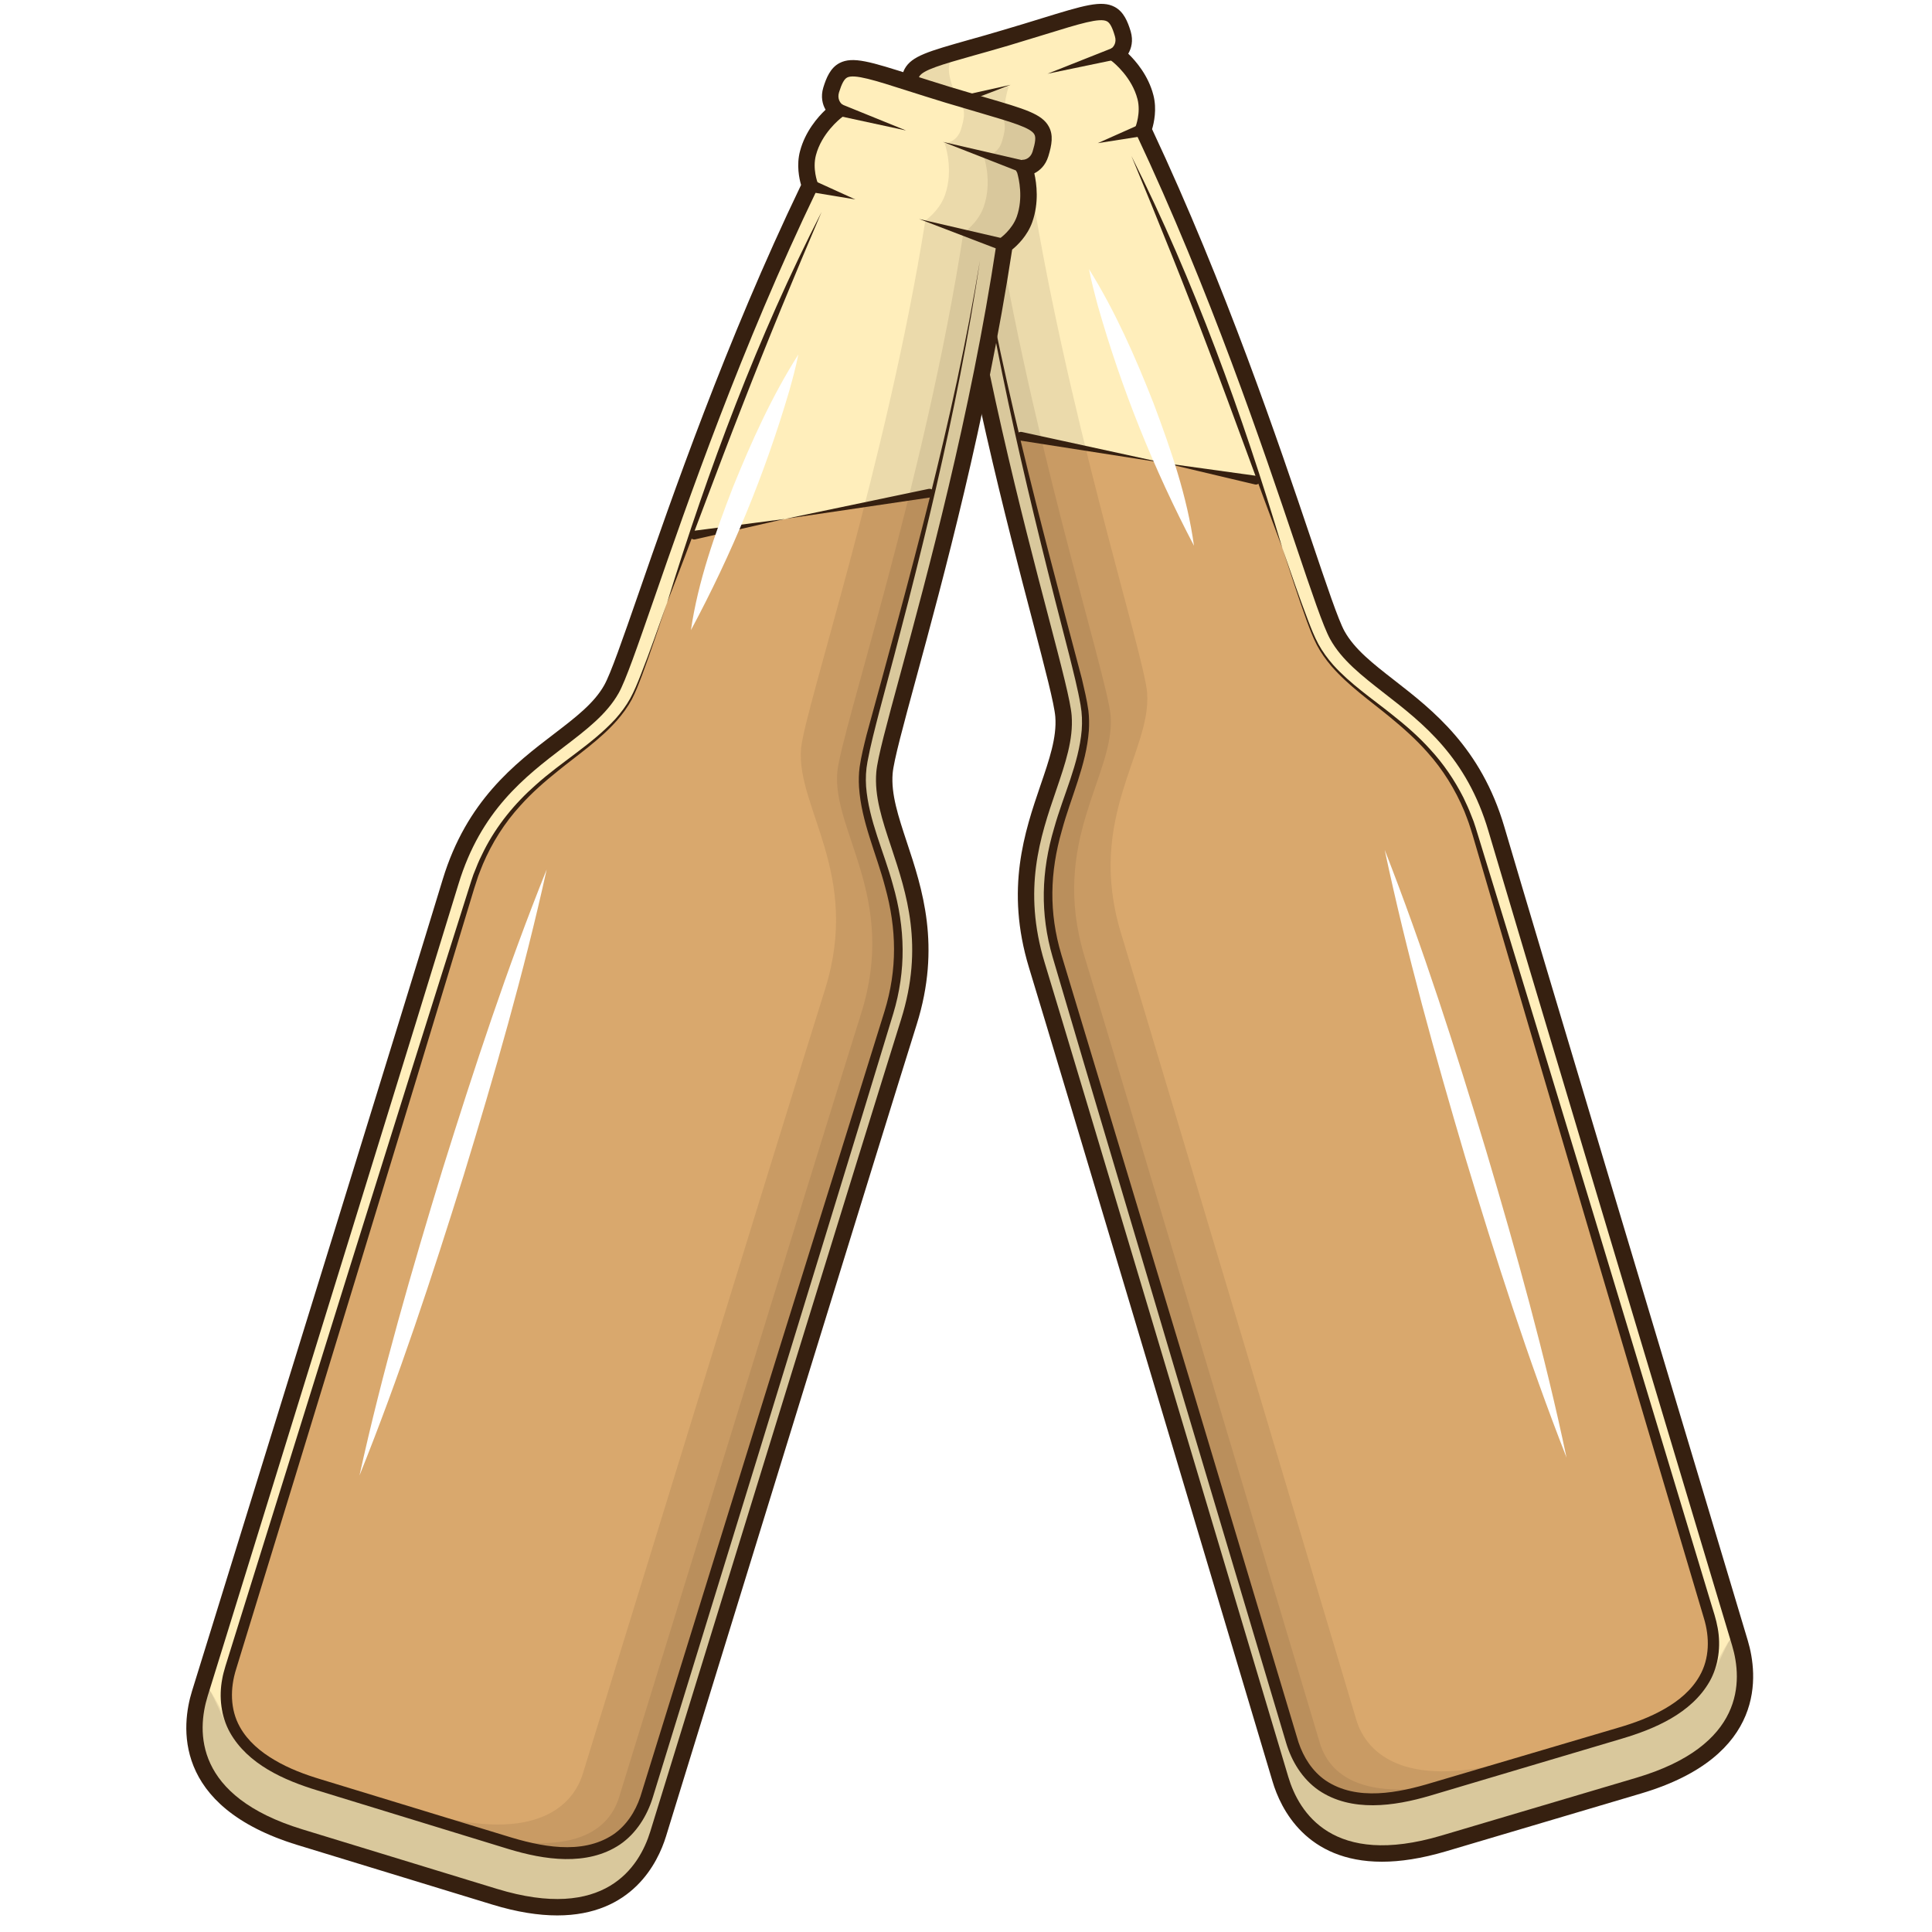 <svg xmlns="http://www.w3.org/2000/svg" xmlns:xlink="http://www.w3.org/1999/xlink" width="128" zoomAndPan="magnify" viewBox="0 0 96 96" height="128" preserveAspectRatio="xMidYMid meet" version="1.0"><defs><filter x="0%" y="0%" width="100%" height="100%" id="2e8de1cf8b"><feColorMatrix values="0 0 0 0 1 0 0 0 0 1 0 0 0 0 1 0 0 0 1 0" color-interpolation-filters="sRGB"/></filter><mask id="86d572d1f8"><g filter="url(#2e8de1cf8b)"><rect x="-9.6" width="115.2" fill="#000000" y="-9.6" height="115.2" fill-opacity="0.1"/></g></mask><clipPath id="e1e3c846a2"><path d="M 0.039 0.398 L 39.879 0.398 L 39.879 84.398 L 0.039 84.398 Z M 0.039 0.398 " clip-rule="nonzero"/></clipPath><clipPath id="07eb997ce6"><rect x="0" width="40" y="0" height="85"/></clipPath><mask id="7b81081741"><g filter="url(#2e8de1cf8b)"><rect x="-9.6" width="115.2" fill="#000000" y="-9.6" height="115.2" fill-opacity="0.1"/></g></mask><clipPath id="eac8628cb7"><path d="M 0.039 1 L 39.879 1 L 39.879 85.398 L 0.039 85.398 Z M 0.039 1 " clip-rule="nonzero"/></clipPath><clipPath id="4a7cb831d6"><rect x="0" width="40" y="0" height="86"/></clipPath><mask id="1ac66619a7"><g filter="url(#2e8de1cf8b)"><rect x="-9.6" width="115.2" fill="#000000" y="-9.6" height="115.2" fill-opacity="0.1"/></g></mask><clipPath id="c734ca188a"><path d="M 0.602 0.559 L 4.199 0.559 L 4.199 5.602 L 0.602 5.602 Z M 0.602 0.559 " clip-rule="nonzero"/></clipPath><clipPath id="d5b7797de0"><rect x="0" width="5" y="0" height="6"/></clipPath><mask id="050b3e2af0"><g filter="url(#2e8de1cf8b)"><rect x="-9.6" width="115.2" fill="#000000" y="-9.6" height="115.2" fill-opacity="0.1"/></g></mask><clipPath id="af5f6496c9"><path d="M 0.602 0.078 L 6.121 0.078 L 6.121 5.602 L 0.602 5.602 Z M 0.602 0.078 " clip-rule="nonzero"/></clipPath><clipPath id="fbd8391306"><rect x="0" width="7" y="0" height="6"/></clipPath><mask id="076ed19236"><g filter="url(#2e8de1cf8b)"><rect x="-9.6" width="115.2" fill="#000000" y="-9.6" height="115.2" fill-opacity="0.1"/></g></mask><clipPath id="a0933eced5"><path d="M 0.121 0.16 L 3.48 0.16 L 3.48 3.762 L 0.121 3.762 Z M 0.121 0.16 " clip-rule="nonzero"/></clipPath><clipPath id="f459f17194"><rect x="0" width="4" y="0" height="4"/></clipPath><mask id="fca4eb62d3"><g filter="url(#2e8de1cf8b)"><rect x="-9.6" width="115.2" fill="#000000" y="-9.6" height="115.2" fill-opacity="0.1"/></g></mask><clipPath id="f976f97036"><path d="M 0.359 0.281 L 41 0.281 L 41 84 L 0.359 84 Z M 0.359 0.281 " clip-rule="nonzero"/></clipPath><clipPath id="d184ae46f9"><rect x="0" width="42" y="0" height="85"/></clipPath><mask id="4005fbde88"><g filter="url(#2e8de1cf8b)"><rect x="-9.6" width="115.2" fill="#000000" y="-9.6" height="115.2" fill-opacity="0.1"/></g></mask><clipPath id="3203ead3bb"><path d="M 0.359 0.801 L 41 0.801 L 41 85 L 0.359 85 Z M 0.359 0.801 " clip-rule="nonzero"/></clipPath><clipPath id="0500336ea0"><rect x="0" width="42" y="0" height="86"/></clipPath><mask id="32659671fb"><g filter="url(#2e8de1cf8b)"><rect x="-9.6" width="115.2" fill="#000000" y="-9.6" height="115.2" fill-opacity="0.1"/></g></mask><clipPath id="bdd05bad1d"><path d="M 0.52 0.441 L 4.359 0.441 L 4.359 5.238 L 0.52 5.238 Z M 0.52 0.441 " clip-rule="nonzero"/></clipPath><clipPath id="b56ea07727"><rect x="0" width="5" y="0" height="6"/></clipPath><mask id="cc1410f7e7"><g filter="url(#2e8de1cf8b)"><rect x="-9.6" width="115.2" fill="#000000" y="-9.6" height="115.2" fill-opacity="0.1"/></g></mask><clipPath id="909e10eeb8"><path d="M 0.602 1 L 6.359 1 L 6.359 6.238 L 0.602 6.238 Z M 0.602 1 " clip-rule="nonzero"/></clipPath><clipPath id="2c8a66c948"><rect x="0" width="7" y="0" height="7"/></clipPath><mask id="7668e25796"><g filter="url(#2e8de1cf8b)"><rect x="-9.6" width="115.2" fill="#000000" y="-9.6" height="115.2" fill-opacity="0.1"/></g></mask><clipPath id="2f0b0c125c"><path d="M 0.48 0.039 L 4 0.039 L 4 3.641 L 0.48 3.641 Z M 0.48 0.039 " clip-rule="nonzero"/></clipPath><clipPath id="995562a691"><rect x="0" width="5" y="0" height="4"/></clipPath><mask id="f8911f0876"><g filter="url(#2e8de1cf8b)"><rect x="-9.6" width="115.2" fill="#000000" y="-9.6" height="115.2" fill-opacity="0.1"/></g></mask><clipPath id="a051f61aac"><path d="M 0.559 0.559 L 6 0.559 L 6 4.641 L 0.559 4.641 Z M 0.559 0.559 " clip-rule="nonzero"/></clipPath><clipPath id="f78354549e"><rect x="0" width="7" y="0" height="5"/></clipPath></defs><rect x="-9.6" width="115.2" fill="#ffffff" y="-9.6" height="115.2" fill-opacity="1"/><rect x="-9.6" width="115.2" fill="#ffffff" y="-9.6" height="115.2" fill-opacity="1"/><path fill="#ffeebb" d="M 51.52 47.957 C 49.711 42 53.078 38.629 52.844 35.59 C 52.684 33.547 48.926 22.117 47.113 9.32 C 47.113 9.32 46.406 8.832 46.129 8.031 C 45.867 7.262 45.93 6.5 46.023 6.012 C 45.797 5.547 45.574 5.016 45.539 4.906 L 45.539 4.898 C 45.07 3.34 46.211 2.887 47.656 2.453 L 52.59 0.977 C 54.043 0.543 55.18 0.039 55.727 1.863 C 55.766 1.988 55.867 2.574 55.922 3.109 C 56.266 3.469 56.723 4.062 56.918 4.832 C 57.129 5.652 56.805 6.445 56.805 6.445 L 56.809 6.445 C 62.324 18.145 65.457 29.758 66.449 31.555 C 67.922 34.227 72.594 35.211 74.355 41.188 C 76.328 47.891 85.914 79.824 86.457 81.641 C 87 83.457 87.16 87.027 81.426 88.727 L 71.73 91.602 C 65.996 93.301 64.168 90.227 63.625 88.41 C 63.082 86.594 53.555 54.645 51.52 47.957 Z M 51.52 47.957 " fill-opacity="1" fill-rule="nonzero"/><path fill="#d9a86d" d="M 53.117 39.508 C 53.586 38.137 54.031 36.836 53.926 35.508 C 53.867 34.73 53.449 33.133 52.754 30.484 C 52.148 28.18 51.352 25.129 50.551 21.641 C 50.551 21.641 59.859 23.383 62.602 23.949 C 63.02 25.16 63.391 26.266 63.719 27.234 C 64.594 29.828 65.121 31.395 65.496 32.074 C 66.141 33.246 67.227 34.09 68.375 34.984 C 70.211 36.414 72.293 38.035 73.309 41.492 C 74.965 47.105 81.41 68.598 84.02 77.297 C 84.516 78.949 84.844 80.047 84.934 80.34 C 85.492 82.211 85.203 84.727 80.633 86.082 L 70.938 88.957 C 66.371 90.309 64.746 88.363 64.188 86.492 C 64.098 86.199 63.77 85.102 63.277 83.445 C 60.68 74.746 54.266 53.246 52.562 47.645 C 51.512 44.195 52.363 41.707 53.117 39.508 Z M 53.117 39.508 " fill-opacity="1" fill-rule="nonzero"/><path fill="#362010" d="M 57.898 23.016 L 62.434 23.645 C 62.551 23.664 62.633 23.773 62.617 23.891 C 62.602 24.016 62.477 24.102 62.352 24.07 C 62.352 24.07 57.898 23.016 57.898 23.016 Z M 57.898 23.016 " fill-opacity="1" fill-rule="nonzero"/><path fill="#362010" d="M 50.777 21.465 L 57.898 23.016 L 50.695 21.891 C 50.406 21.836 50.484 21.41 50.777 21.465 Z M 50.777 21.465 " fill-opacity="1" fill-rule="nonzero"/><path fill="#362010" d="M 63.719 27.234 C 62.512 24.043 61.301 20.637 60.082 17.445 C 58.855 14.199 57.547 10.953 56.219 7.75 C 59.34 13.977 61.727 20.57 63.719 27.234 Z M 63.719 27.234 " fill-opacity="1" fill-rule="nonzero"/><path fill="#362010" d="M 48.324 10.09 C 49.574 18.09 51.691 25.91 53.758 33.73 C 53.879 34.246 54.008 34.777 54.082 35.312 C 54.121 35.641 54.125 35.973 54.105 36.301 C 53.977 38.031 53.211 39.609 52.766 41.258 C 52.164 43.344 52.113 45.344 52.738 47.434 C 54.551 53.461 57.566 63.402 59.383 69.449 C 60.734 73.941 63.188 82.145 64.52 86.57 C 64.773 87.324 65.207 88.012 65.867 88.469 C 67.422 89.516 69.496 89.086 71.184 88.574 C 73.695 87.832 77.859 86.602 80.41 85.848 C 81.203 85.617 82 85.324 82.715 84.91 C 83.414 84.512 84.055 83.98 84.449 83.281 C 84.953 82.41 84.957 81.352 84.664 80.402 C 81 68.094 76.789 53.836 73.176 41.5 C 73.176 41.5 73.082 41.199 73.082 41.199 C 73.082 41.199 72.984 40.898 72.984 40.898 L 72.875 40.602 C 72.836 40.504 72.801 40.406 72.762 40.309 C 72.316 39.238 71.695 38.234 70.922 37.375 C 70.359 36.738 69.723 36.172 69.066 35.633 C 68.082 34.824 67.012 34.082 66.164 33.109 C 65.887 32.785 65.633 32.434 65.434 32.051 C 65.234 31.668 65.09 31.27 64.938 30.867 C 64.504 29.664 64.117 28.449 63.719 27.234 C 64.137 28.441 64.547 29.652 65.004 30.844 C 65.156 31.238 65.312 31.637 65.512 32.008 C 65.715 32.379 65.969 32.723 66.246 33.039 C 67.105 33.992 68.172 34.707 69.172 35.508 C 69.844 36.039 70.496 36.602 71.07 37.242 C 71.727 37.953 72.277 38.766 72.715 39.629 C 72.848 39.906 72.996 40.223 73.105 40.516 C 73.105 40.516 73.223 40.816 73.223 40.816 C 73.223 40.816 73.324 41.121 73.324 41.121 C 77.07 53.297 81.328 67.449 85.008 79.633 C 85.008 79.633 85.195 80.246 85.195 80.246 C 85.258 80.457 85.312 80.676 85.352 80.898 C 85.516 81.789 85.398 82.762 84.945 83.559 C 84.039 85.133 82.234 85.906 80.574 86.398 C 80.574 86.398 75.656 87.859 75.656 87.859 C 74.379 88.238 72.305 88.855 71.047 89.23 C 69.281 89.75 67.145 90.062 65.523 88.957 C 64.715 88.398 64.18 87.52 63.906 86.598 C 62.617 82.273 60.156 74.02 58.84 69.609 C 57.051 63.543 54.078 53.613 52.305 47.559 C 51.676 45.402 51.738 43.293 52.379 41.148 C 52.832 39.52 53.605 37.965 53.75 36.277 C 53.781 35.863 53.766 35.449 53.695 35.043 C 53.551 34.215 53.336 33.387 53.133 32.566 C 51.211 25.156 49.383 17.676 48.324 10.09 Z M 48.324 10.09 " fill-opacity="1" fill-rule="nonzero"/><g mask="url(#86d572d1f8)"><g transform="matrix(1, 0, 0, 1, 47, 8)"><g clip-path="url(#07eb997ce6)"><g clip-path="url(#e1e3c846a2)"><path fill="#362010" d="M 4.52 39.957 C 2.711 34 6.078 30.629 5.844 27.59 C 5.684 25.547 1.926 14.117 0.113 1.32 L 2.16 0.711 C 3.934 12.969 8.039 25.625 8.188 27.578 C 8.41 30.516 5.141 33.777 6.891 39.535 C 8.855 45.992 18.059 76.855 18.582 78.609 C 19.109 80.363 21.102 81.852 26.664 80.203 L 36.074 77.129 C 37.664 76.66 38.504 73.754 39.285 73.07 C 39.297 74.461 41.621 78.594 34.426 80.727 L 24.73 83.602 C 18.996 85.301 17.168 82.227 16.625 80.41 C 16.082 78.594 6.555 46.645 4.52 39.957 Z M 4.52 39.957 " fill-opacity="1" fill-rule="nonzero"/></g></g></g></g><g mask="url(#7b81081741)"><g transform="matrix(1, 0, 0, 1, 47, 7)"><g clip-path="url(#4a7cb831d6)"><g clip-path="url(#eac8628cb7)"><path fill="#362010" d="M 4.52 40.957 C 2.711 35 6.078 31.629 5.844 28.59 C 5.684 26.547 1.926 15.117 0.113 2.32 L 4.059 1.148 C 5.875 13.215 9.852 25.496 10 27.422 C 10.223 30.355 6.953 33.617 8.703 39.375 C 10.664 45.832 19.867 76.695 20.391 78.449 C 20.918 80.207 22.965 82.02 28.531 80.367 L 36.074 78.129 C 38.164 77.34 38.504 74.754 39.285 74.07 C 39.297 75.461 41.621 79.594 34.426 81.727 L 29.148 83.293 L 28.984 83.34 L 24.73 84.602 C 18.996 86.301 17.168 83.227 16.625 81.41 C 16.082 79.594 6.555 47.645 4.52 40.957 Z M 4.52 40.957 " fill-opacity="1" fill-rule="nonzero"/></g></g></g></g><g mask="url(#1ac66619a7)"><g transform="matrix(1, 0, 0, 1, 45, 4)"><g clip-path="url(#d5b7797de0)"><g clip-path="url(#c734ca188a)"><path fill="#362010" d="M 1.16 1.477 L 3.195 0.875 C 3.195 0.875 2.723 2.145 3.164 3.426 C 3.438 4.23 4.145 4.715 4.145 4.715 L 2.215 5.289 L 2.113 5.32 C 2.113 5.32 1.406 4.832 1.129 4.031 C 0.688 2.746 1.16 1.477 1.16 1.477 Z M 1.16 1.477 " fill-opacity="1" fill-rule="nonzero"/></g></g></g></g><g mask="url(#050b3e2af0)"><g transform="matrix(1, 0, 0, 1, 45, 4)"><g clip-path="url(#fbd8391306)"><g clip-path="url(#af5f6496c9)"><path fill="#362010" d="M 1.16 1.477 L 5.121 0.305 C 5.121 0.305 4.652 1.574 5.09 2.855 C 5.367 3.656 6.074 4.145 6.074 4.145 L 2.215 5.289 L 2.113 5.32 C 2.113 5.32 1.406 4.832 1.129 4.031 C 0.688 2.746 1.16 1.477 1.16 1.477 Z M 1.16 1.477 " fill-opacity="1" fill-rule="nonzero"/></g></g></g></g><path fill="#ffffff" d="M 54.113 13.375 C 55.418 15.469 56.414 17.734 57.312 20.02 C 58.176 22.32 58.992 24.672 59.328 27.117 C 57.328 23.305 55.723 19.316 54.547 15.18 C 54.387 14.582 54.23 13.984 54.113 13.375 Z M 54.113 13.375 " fill-opacity="1" fill-rule="nonzero"/><path fill="#ffffff" d="M 68.805 42.23 C 70.723 47.129 72.324 52.145 73.844 57.176 C 75.34 62.211 76.758 67.281 77.84 72.426 C 75.922 67.527 74.32 62.516 72.801 57.484 C 71.312 52.445 69.895 47.375 68.805 42.23 Z M 68.805 42.23 " fill-opacity="1" fill-rule="nonzero"/><path fill="#362010" d="M 51.363 8.059 L 47.301 9.574 C 47.145 9.633 46.973 9.555 46.914 9.398 C 46.855 9.246 46.938 9.074 47.09 9.016 C 47.156 8.992 51.305 8.074 51.363 8.059 Z M 51.363 8.059 " fill-opacity="1" fill-rule="nonzero"/><path fill="#362010" d="M 56.789 6.762 L 54.547 7.113 L 56.617 6.191 C 57.043 6.031 57.23 6.664 56.789 6.762 Z M 56.789 6.762 " fill-opacity="1" fill-rule="nonzero"/><path fill="#362010" d="M 50.215 4.215 L 46.402 5.672 C 46.246 5.73 46.074 5.652 46.012 5.496 C 45.949 5.328 46.051 5.137 46.23 5.102 C 46.23 5.102 50.215 4.215 50.215 4.215 Z M 50.215 4.215 " fill-opacity="1" fill-rule="nonzero"/><path fill="#362010" d="M 55.434 2.961 L 52.051 3.664 L 55.262 2.391 C 55.668 2.254 55.852 2.855 55.434 2.961 Z M 55.434 2.961 " fill-opacity="1" fill-rule="nonzero"/><path fill="#362010" d="M 68.668 92.508 C 64.902 92.508 63.633 89.867 63.234 88.527 C 63.145 88.234 62.824 87.152 62.336 85.52 C 59.738 76.812 52.836 53.68 51.129 48.078 C 49.941 44.168 50.918 41.32 51.699 39.027 C 52.137 37.75 52.516 36.645 52.438 35.621 C 52.387 34.98 51.934 33.25 51.309 30.859 C 50.051 26.066 47.949 18.059 46.73 9.539 C 46.48 9.328 45.98 8.848 45.742 8.16 C 45.414 7.199 45.543 6.254 45.664 5.738 C 45.395 5.598 45.109 5.344 44.973 4.887 C 44.801 4.305 44.73 3.828 44.957 3.414 C 45.305 2.785 46.133 2.551 48.133 1.984 C 48.641 1.844 49.215 1.68 49.871 1.484 C 50.586 1.273 51.199 1.086 51.738 0.918 C 53.855 0.266 54.734 -0.004 55.387 0.344 C 55.836 0.582 56.035 1.07 56.184 1.562 C 56.32 2.031 56.215 2.406 56.062 2.668 C 56.445 3.039 57.062 3.754 57.312 4.73 C 57.492 5.43 57.34 6.105 57.246 6.418 C 60.906 14.215 63.551 22.059 65.137 26.762 C 65.926 29.102 66.496 30.797 66.805 31.359 C 67.305 32.262 68.227 32.98 69.297 33.812 C 71.211 35.301 73.59 37.156 74.746 41.074 C 76.398 46.691 83.332 69.805 85.945 78.508 C 86.434 80.148 86.762 81.23 86.848 81.523 C 87.344 83.188 87.824 87.254 81.543 89.117 L 71.848 91.992 C 70.629 92.352 69.574 92.508 68.668 92.508 Z M 46.512 5.711 C 46.426 6.008 46.195 6.961 46.516 7.898 C 46.742 8.559 47.34 8.98 47.344 8.988 C 47.438 9.051 47.5 9.152 47.516 9.262 C 48.727 17.797 50.836 25.848 52.098 30.656 C 52.758 33.18 53.195 34.844 53.25 35.559 C 53.34 36.75 52.938 37.926 52.473 39.289 C 51.688 41.582 50.801 44.184 51.91 47.84 C 53.617 53.449 60.52 76.582 63.117 85.289 C 63.605 86.922 63.926 88 64.016 88.297 C 64.547 90.07 66.238 92.805 71.613 91.211 L 81.309 88.336 C 86.684 86.742 86.598 83.531 86.066 81.758 C 85.977 81.461 85.652 80.379 85.16 78.742 C 82.551 70.039 75.617 46.922 73.961 41.301 C 72.883 37.633 70.711 35.941 68.793 34.453 C 67.652 33.562 66.668 32.797 66.09 31.75 C 65.746 31.121 65.195 29.488 64.363 27.02 C 62.777 22.312 60.125 14.441 56.453 6.648 C 56.391 6.539 56.379 6.41 56.426 6.293 C 56.43 6.285 56.695 5.605 56.523 4.93 C 56.246 3.848 55.363 3.129 55.258 3.047 C 55.25 3.039 55.242 3.035 55.234 3.031 C 55.098 2.918 55.043 2.73 55.109 2.566 C 55.141 2.484 55.199 2.414 55.273 2.367 C 55.32 2.32 55.5 2.125 55.398 1.797 C 55.27 1.355 55.152 1.137 55.004 1.059 C 54.648 0.871 53.645 1.18 51.98 1.695 C 51.438 1.863 50.82 2.051 50.105 2.266 C 49.441 2.461 48.863 2.625 48.355 2.766 C 46.797 3.207 45.855 3.477 45.676 3.805 C 45.594 3.945 45.621 4.199 45.758 4.656 C 45.855 4.984 46.109 5.055 46.176 5.066 C 46.266 5.062 46.352 5.09 46.422 5.141 C 46.566 5.246 46.629 5.43 46.574 5.598 C 46.559 5.637 46.539 5.676 46.512 5.711 Z M 46.125 5.07 C 46.113 5.07 46.098 5.074 46.086 5.078 C 46.098 5.074 46.113 5.07 46.125 5.07 Z M 46.195 5.066 Z M 55.355 2.328 C 55.344 2.332 55.328 2.336 55.316 2.344 C 55.328 2.336 55.344 2.332 55.355 2.328 Z M 55.355 2.328 " fill-opacity="1" fill-rule="nonzero"/><g mask="url(#076ed19236)"><g transform="matrix(1, 0, 0, 1, 45, 2)"><g clip-path="url(#f459f17194)"><g clip-path="url(#a0933eced5)"><path fill="#362010" d="M 3.273 0.367 C 2.121 0.785 1.98 1.148 2.289 2.191 C 2.473 2.801 3.016 2.891 3.098 2.891 C 3.102 2.895 3.105 2.898 3.105 2.902 L 1.184 3.473 C 1.203 3.484 0.566 3.445 0.363 2.77 C -0.07 1.309 0.383 1.188 3.273 0.367 Z M 3.273 0.367 " fill-opacity="1" fill-rule="nonzero"/></g></g></g></g><path fill="#ffeebb" d="M 45.164 50.781 C 47.027 44.836 43.691 41.438 43.949 38.398 C 44.125 36.355 47.988 24.961 49.914 12.18 C 49.914 12.18 50.625 11.699 50.906 10.902 C 51.176 10.137 51.121 9.371 51.031 8.883 C 51.262 8.422 51.488 7.895 51.523 7.781 L 51.527 7.773 C 52.008 6.219 50.871 5.754 49.43 5.309 L 44.508 3.789 C 43.059 3.344 41.926 2.828 41.363 4.652 C 41.324 4.777 41.219 5.359 41.16 5.895 C 40.812 6.25 40.352 6.84 40.148 7.605 C 39.93 8.426 40.246 9.223 40.246 9.223 L 40.242 9.223 C 34.625 20.871 31.387 32.457 30.379 34.246 C 28.883 36.906 24.203 37.852 22.391 43.812 C 20.359 50.496 10.488 82.344 9.93 84.156 C 9.371 85.969 9.18 89.535 14.898 91.285 L 24.57 94.246 C 30.289 95.996 32.145 92.938 32.703 91.125 C 33.262 89.312 43.07 57.449 45.164 50.781 Z M 45.164 50.781 " fill-opacity="1" fill-rule="nonzero"/><path fill="#d9a86d" d="M 43.645 42.316 C 43.184 40.938 42.754 39.637 42.867 38.309 C 42.934 37.535 43.367 35.938 44.086 33.297 C 44.707 30.996 45.535 27.953 46.367 24.473 C 46.367 24.473 37.039 26.133 34.293 26.676 C 33.867 27.883 33.484 28.984 33.148 29.949 C 32.254 32.539 31.711 34.098 31.328 34.777 C 30.672 35.941 29.582 36.777 28.426 37.66 C 26.574 39.074 24.48 40.676 23.434 44.125 C 21.73 49.723 15.09 71.16 12.406 79.832 C 11.895 81.48 11.559 82.574 11.465 82.871 C 10.891 84.734 11.16 87.25 15.715 88.645 L 25.383 91.605 C 29.938 93 31.582 91.07 32.16 89.203 C 32.25 88.906 32.586 87.816 33.094 86.164 C 35.77 77.488 42.375 56.043 44.125 50.457 C 45.203 47.016 44.375 44.52 43.645 42.316 Z M 43.645 42.316 " fill-opacity="1" fill-rule="nonzero"/><path fill="#362010" d="M 39.004 25.785 L 34.543 26.801 C 34.426 26.828 34.309 26.754 34.285 26.637 C 34.254 26.512 34.34 26.391 34.469 26.375 C 34.469 26.375 39.004 25.785 39.004 25.785 Z M 39.004 25.785 " fill-opacity="1" fill-rule="nonzero"/><path fill="#362010" d="M 46.219 24.719 L 39.004 25.785 L 46.141 24.293 C 46.434 24.242 46.512 24.668 46.219 24.719 Z M 46.219 24.719 " fill-opacity="1" fill-rule="nonzero"/><path fill="#362010" d="M 33.148 29.949 C 35.199 23.305 37.648 16.73 40.824 10.531 C 39.465 13.723 38.125 16.957 36.871 20.195 C 35.625 23.375 34.387 26.77 33.148 29.949 Z M 33.148 29.949 " fill-opacity="1" fill-rule="nonzero"/><path fill="#362010" d="M 48.695 12.941 C 47.57 20.52 45.676 27.98 43.688 35.375 C 43.477 36.195 43.258 37.02 43.105 37.848 C 43.027 38.254 43.008 38.668 43.035 39.078 C 43.168 40.77 43.926 42.332 44.367 43.961 C 44.988 46.113 45.031 48.223 44.383 50.375 C 42.559 56.398 39.5 66.328 37.652 72.367 C 36.293 76.781 33.773 84.961 32.438 89.309 C 32.156 90.227 31.613 91.105 30.801 91.656 C 29.168 92.746 27.035 92.414 25.273 91.879 C 24.023 91.496 21.945 90.859 20.676 90.469 C 20.676 90.469 15.773 88.965 15.773 88.965 C 14.117 88.461 12.316 87.668 11.426 86.086 C 10.98 85.285 10.871 84.312 11.043 83.422 C 11.102 83.062 11.289 82.52 11.398 82.16 C 15.188 70.012 19.57 55.891 23.422 43.754 C 23.422 43.754 23.527 43.445 23.527 43.445 C 23.527 43.445 23.648 43.148 23.648 43.148 C 23.758 42.855 23.906 42.543 24.047 42.266 C 24.68 41.016 25.582 39.914 26.633 38.992 C 27.902 37.852 29.41 36.988 30.57 35.734 C 30.852 35.418 31.109 35.078 31.312 34.711 C 31.516 34.34 31.676 33.941 31.832 33.547 C 32.301 32.359 32.719 31.152 33.148 29.949 C 32.738 31.16 32.34 32.375 31.895 33.574 C 31.742 33.973 31.594 34.371 31.395 34.754 C 31.191 35.133 30.934 35.48 30.652 35.805 C 29.797 36.77 28.719 37.5 27.727 38.305 C 27.066 38.836 26.422 39.395 25.859 40.027 C 25.074 40.883 24.445 41.879 23.992 42.945 C 23.953 43.043 23.914 43.141 23.875 43.238 C 23.875 43.238 23.762 43.531 23.762 43.531 C 23.762 43.531 23.664 43.832 23.664 43.832 C 23.664 43.832 23.566 44.133 23.566 44.133 C 19.844 56.438 15.508 70.656 11.734 82.934 C 11.434 83.879 11.426 84.938 11.922 85.816 C 12.312 86.516 12.949 87.051 13.645 87.457 C 14.355 87.879 15.148 88.176 15.941 88.414 C 18.5 89.195 22.621 90.453 25.141 91.223 C 26.828 91.75 28.895 92.195 30.461 91.164 C 31.121 90.715 31.566 90.027 31.82 89.277 C 33.18 84.898 35.727 76.668 37.113 72.199 C 38.98 66.156 42.086 56.27 43.953 50.246 C 44.594 48.164 44.559 46.16 43.98 44.066 C 43.547 42.418 42.797 40.832 42.684 39.102 C 42.664 38.77 42.672 38.438 42.715 38.113 C 42.793 37.578 42.926 37.051 43.055 36.531 C 45.188 28.73 47.375 20.93 48.695 12.941 Z M 48.695 12.941 " fill-opacity="1" fill-rule="nonzero"/><g mask="url(#fca4eb62d3)"><g transform="matrix(1, 0, 0, 1, 9, 11)"><g clip-path="url(#d184ae46f9)"><g clip-path="url(#f976f97036)"><path fill="#362010" d="M 36.164 39.781 C 38.027 33.836 34.691 30.438 34.949 27.398 C 35.125 25.355 38.988 13.961 40.914 1.18 L 38.871 0.555 C 36.988 12.797 32.77 25.414 32.605 27.371 C 32.355 30.305 35.598 33.594 33.797 39.336 C 31.777 45.777 22.301 76.555 21.762 78.305 C 21.219 80.059 19.215 81.527 13.664 79.832 L 4.281 76.676 C 2.695 76.191 1.883 73.277 1.105 72.586 C 1.082 73.977 -1.273 78.09 5.898 80.285 L 15.57 83.246 C 21.289 84.996 23.145 81.938 23.703 80.125 C 24.262 78.312 34.07 46.449 36.164 39.781 Z M 36.164 39.781 " fill-opacity="1" fill-rule="nonzero"/></g></g></g></g><g mask="url(#4005fbde88)"><g transform="matrix(1, 0, 0, 1, 9, 10)"><g clip-path="url(#0500336ea0)"><g clip-path="url(#3203ead3bb)"><path fill="#362010" d="M 36.164 40.781 C 38.027 34.836 34.691 31.438 34.949 28.398 C 35.125 26.355 38.988 14.961 40.914 2.18 L 36.977 0.977 C 35.055 13.027 30.969 25.273 30.805 27.195 C 30.555 30.129 33.797 33.418 31.996 39.16 C 29.977 45.602 20.5 76.383 19.961 78.133 C 19.422 79.883 17.355 81.676 11.809 79.977 L 4.281 77.676 C 2.199 76.867 1.883 74.277 1.105 73.586 C 1.082 74.977 -1.273 79.09 5.898 81.285 L 11.164 82.898 L 11.328 82.949 L 15.57 84.246 C 21.289 85.996 23.145 82.938 23.703 81.125 C 24.262 79.312 34.07 47.449 36.164 40.781 Z M 36.164 40.781 " fill-opacity="1" fill-rule="nonzero"/></g></g></g></g><g mask="url(#32659671fb)"><g transform="matrix(1, 0, 0, 1, 47, 7)"><g clip-path="url(#b56ea07727)"><g clip-path="url(#bdd05bad1d)"><path fill="#362010" d="M 3.898 1.348 L 1.871 0.727 C 1.871 0.727 2.332 2 1.879 3.281 C 1.598 4.078 0.887 4.562 0.887 4.562 L 2.809 5.148 L 2.914 5.18 C 2.914 5.18 3.625 4.699 3.906 3.902 C 4.359 2.621 3.898 1.348 3.898 1.348 Z M 3.898 1.348 " fill-opacity="1" fill-rule="nonzero"/></g></g></g></g><g mask="url(#cc1410f7e7)"><g transform="matrix(1, 0, 0, 1, 45, 6)"><g clip-path="url(#2c8a66c948)"><g clip-path="url(#909e10eeb8)"><path fill="#362010" d="M 5.898 2.348 L 1.945 1.141 C 1.945 1.141 2.406 2.414 1.957 3.691 C 1.672 4.492 0.961 4.973 0.961 4.973 L 4.809 6.148 L 4.914 6.18 C 4.914 6.18 5.625 5.699 5.906 4.902 C 6.359 3.621 5.898 2.348 5.898 2.348 Z M 5.898 2.348 " fill-opacity="1" fill-rule="nonzero"/></g></g></g></g><path fill="#ffffff" d="M 39.668 17.617 C 39.547 18.227 39.387 18.82 39.219 19.418 C 38.008 23.543 36.367 27.516 34.332 31.312 C 34.688 28.867 35.527 26.527 36.41 24.234 C 37.332 21.957 38.348 19.699 39.668 17.617 Z M 39.668 17.617 " fill-opacity="1" fill-rule="nonzero"/><path fill="#ffffff" d="M 27.164 43.203 C 26.031 48.336 24.57 53.395 23.035 58.418 C 21.469 63.438 19.828 68.438 17.863 73.316 C 18.992 68.184 20.457 63.125 21.992 58.102 C 23.559 53.086 25.203 48.082 27.164 43.203 Z M 27.164 43.203 " fill-opacity="1" fill-rule="nonzero"/><path fill="#362010" d="M 45.672 10.883 L 49.898 11.863 C 50.059 11.902 50.16 12.062 50.121 12.223 C 50.082 12.398 49.891 12.5 49.723 12.434 C 49.723 12.434 45.672 10.883 45.672 10.883 Z M 45.672 10.883 " fill-opacity="1" fill-rule="nonzero"/><path fill="#362010" d="M 40.434 8.969 L 42.5 9.91 L 40.258 9.539 C 40.094 9.512 39.984 9.355 40.012 9.191 C 40.043 9 40.258 8.887 40.434 8.969 Z M 40.434 8.969 " fill-opacity="1" fill-rule="nonzero"/><path fill="#362010" d="M 46.855 7.051 L 50.832 7.969 C 50.996 8.008 51.098 8.168 51.059 8.328 C 51.02 8.504 50.824 8.605 50.656 8.539 C 50.656 8.539 46.855 7.051 46.855 7.051 Z M 46.855 7.051 " fill-opacity="1" fill-rule="nonzero"/><path fill="#362010" d="M 41.824 5.184 L 45.023 6.484 L 41.648 5.754 C 41.23 5.641 41.418 5.039 41.824 5.184 Z M 41.824 5.184 " fill-opacity="1" fill-rule="nonzero"/><path fill="#362010" d="M 27.691 95.176 C 26.77 95.176 25.695 95.016 24.449 94.633 L 14.777 91.676 C 8.516 89.758 9.027 85.695 9.539 84.035 C 9.633 83.742 9.973 82.645 10.484 80.984 C 13.168 72.316 20.301 49.285 22 43.691 C 23.188 39.785 25.586 37.953 27.512 36.48 C 28.59 35.656 29.52 34.945 30.023 34.047 C 30.34 33.488 30.926 31.801 31.738 29.465 C 33.363 24.777 36.074 16.953 39.805 9.191 C 39.715 8.879 39.566 8.203 39.754 7.504 C 40.012 6.531 40.633 5.82 41.023 5.453 C 40.871 5.191 40.77 4.812 40.91 4.348 C 41.062 3.855 41.266 3.367 41.715 3.133 C 42.375 2.789 43.25 3.066 45.359 3.738 C 45.898 3.91 46.512 4.105 47.223 4.324 C 47.879 4.523 48.453 4.691 48.957 4.84 C 50.953 5.422 51.777 5.664 52.117 6.293 C 52.344 6.711 52.27 7.184 52.09 7.77 C 51.949 8.223 51.664 8.477 51.395 8.613 C 51.512 9.129 51.633 10.074 51.293 11.035 C 51.051 11.719 50.547 12.199 50.293 12.402 C 48.996 20.914 46.828 28.902 45.527 33.684 C 44.879 36.07 44.41 37.793 44.355 38.434 C 44.27 39.461 44.637 40.566 45.062 41.852 C 45.824 44.145 46.773 47.004 45.551 50.902 C 43.801 56.48 36.703 79.527 34.031 88.203 C 33.52 89.855 33.184 90.949 33.094 91.246 C 32.684 92.574 31.402 95.176 27.691 95.176 Z M 40.594 9.434 C 36.855 17.191 34.133 25.039 32.508 29.73 C 31.652 32.191 31.09 33.82 30.738 34.445 C 30.148 35.488 29.156 36.246 28.012 37.121 C 26.082 38.598 23.895 40.27 22.781 43.93 C 21.078 49.523 13.949 72.555 11.266 81.223 C 10.75 82.883 10.41 83.98 10.32 84.273 C 9.773 86.043 9.656 89.258 15.02 90.898 L 24.688 93.855 C 30.051 95.496 31.766 92.777 32.312 91.008 C 32.402 90.711 32.742 89.617 33.25 87.965 C 35.922 79.289 43.023 56.242 44.773 50.66 C 45.918 47.012 45.051 44.406 44.289 42.105 C 43.832 40.738 43.441 39.559 43.543 38.363 C 43.605 37.652 44.059 35.988 44.742 33.473 C 46.043 28.676 48.227 20.645 49.512 12.121 C 49.527 12.008 49.59 11.91 49.684 11.844 C 49.688 11.844 50.289 11.422 50.523 10.766 C 50.852 9.832 50.629 8.883 50.543 8.582 C 50.52 8.547 50.5 8.508 50.484 8.465 C 50.43 8.297 50.492 8.109 50.641 8.008 C 50.711 7.957 50.801 7.934 50.887 7.934 C 50.953 7.922 51.207 7.859 51.309 7.531 C 51.449 7.078 51.477 6.82 51.398 6.68 C 51.223 6.348 50.281 6.074 48.727 5.617 C 48.219 5.469 47.645 5.301 46.984 5.102 C 46.27 4.883 45.652 4.688 45.113 4.516 C 43.453 3.984 42.453 3.668 42.094 3.852 C 41.949 3.93 41.828 4.148 41.691 4.586 C 41.59 4.914 41.766 5.113 41.816 5.16 C 41.887 5.207 41.945 5.273 41.977 5.359 C 42.039 5.523 41.984 5.711 41.848 5.82 C 41.84 5.828 41.832 5.832 41.824 5.836 C 41.719 5.918 40.828 6.629 40.543 7.711 C 40.363 8.387 40.625 9.066 40.625 9.074 C 40.672 9.195 40.66 9.328 40.594 9.434 Z M 50.938 7.941 C 50.949 7.941 50.965 7.945 50.977 7.949 C 50.965 7.945 50.949 7.941 50.938 7.941 Z M 51.699 7.648 Z M 41.734 5.117 C 41.746 5.125 41.758 5.129 41.77 5.133 C 41.758 5.129 41.746 5.125 41.734 5.117 Z M 41.734 5.117 " fill-opacity="1" fill-rule="nonzero"/><g mask="url(#7668e25796)"><g transform="matrix(1, 0, 0, 1, 48, 5)"><g clip-path="url(#995562a691)"><g clip-path="url(#2f0b0c125c)"><path fill="#362010" d="M 0.812 0.219 C 1.961 0.648 2.102 1.012 1.781 2.051 C 1.59 2.66 1.051 2.742 0.965 2.746 C 0.965 2.746 0.961 2.75 0.957 2.754 L 2.875 3.34 C 2.855 3.355 3.492 3.32 3.699 2.648 C 4.152 1.191 3.699 1.062 0.812 0.219 Z M 0.812 0.219 " fill-opacity="1" fill-rule="nonzero"/></g></g></g></g><g mask="url(#f8911f0876)"><g transform="matrix(1, 0, 0, 1, 46, 4)"><g clip-path="url(#f78354549e)"><g clip-path="url(#a051f61aac)"><path fill="#362010" d="M 1.102 0.711 C 1.055 0.699 1.008 0.684 0.965 0.668 C 1.949 1.07 2.055 1.449 1.75 2.43 C 1.566 3.031 1.035 3.121 0.941 3.125 C 0.941 3.129 0.938 3.133 0.938 3.137 L 4.875 4.34 C 4.855 4.355 5.492 4.32 5.699 3.648 C 6.227 1.941 5.516 2.059 1.102 0.711 Z M 1.102 0.711 " fill-opacity="1" fill-rule="nonzero"/></g></g></g></g></svg>